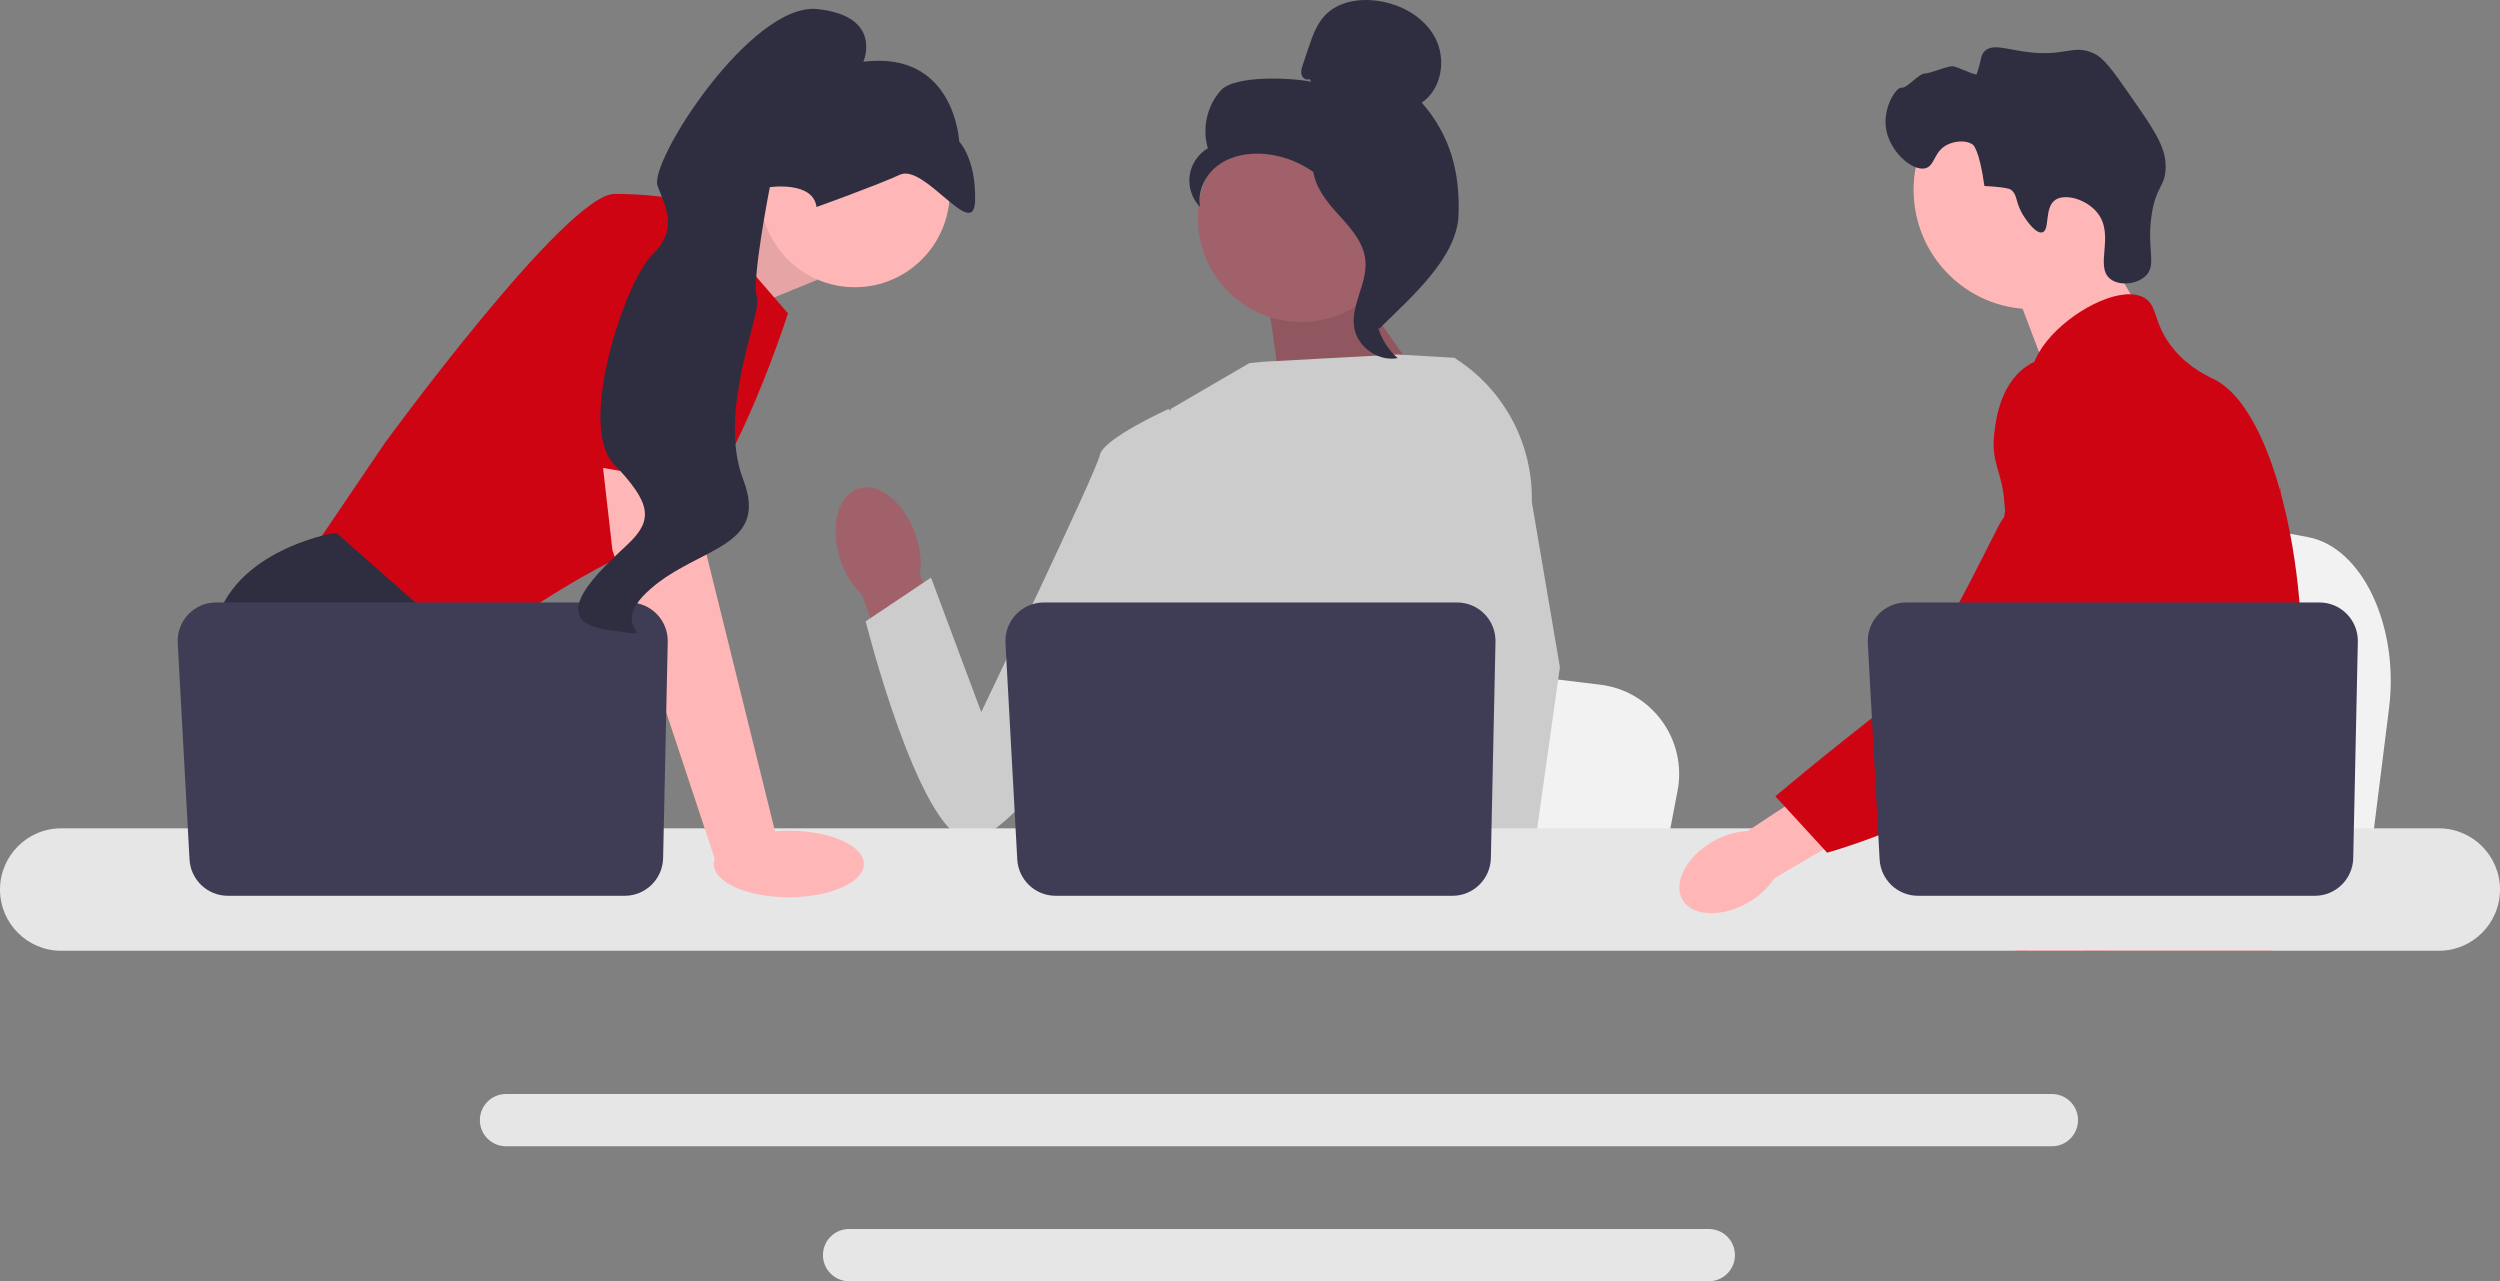 <svg width="320" height="164" viewBox="0 0 320 164" fill="none" xmlns="http://www.w3.org/2000/svg">
<rect x="0" y="0" width="320" height="164" fill="#808080" stroke="none"/>
<g clip-path="url(#clip0_1636_9489)">
<path d="M305.796 90.668L304.794 98.671L302.306 118.55H252.327C252.717 114.094 253.25 107.681 253.82 100.759C253.877 100.067 253.936 99.371 253.992 98.671C255.421 81.269 256.985 61.577 256.985 61.577L263.556 62.804L276.304 65.181L281.499 66.149L295.409 68.746C302.345 70.038 307.116 80.107 305.796 90.668Z" fill="#F2F2F2"/>
<path d="M267.992 29.374L274.138 40.158L262.325 48.552L257.286 35.296L267.992 29.374Z" fill="#FFB6B6"/>
<path d="M260.167 39.576C268.576 39.576 275.393 32.741 275.393 24.309C275.393 15.878 268.576 9.043 260.167 9.043C251.758 9.043 244.941 15.878 244.941 24.309C244.941 32.741 251.758 39.576 260.167 39.576Z" fill="#FFB6B6"/>
<path d="M259.074 27.722C257.865 25.878 258.339 24.913 257.327 24.235C257.327 24.235 256.92 23.962 254.005 23.806C253.352 19.096 252.537 18.525 252.537 18.525C251.598 17.867 250.205 18.081 249.338 18.484C247.504 19.335 247.717 21.174 246.483 21.526C244.777 22.012 241.674 19.272 241.369 16.134C241.119 13.574 242.764 11.088 243.417 11.22C244.063 11.35 245.612 9.368 246.448 9.398C247.019 9.419 249.352 8.402 249.98 8.482C250.665 8.569 252.925 9.751 253.019 9.481C253.674 7.604 253.482 7.083 254.037 6.546C255.021 5.594 256.631 6.257 259.156 6.613C264.352 7.345 265.258 5.627 267.921 6.791C269.266 7.379 270.392 8.965 272.588 12.114C275.659 16.517 277.195 18.718 277.205 21.286C277.215 23.904 275.95 23.738 275.394 27.615C274.776 31.93 276.09 33.903 274.655 35.305C273.545 36.389 271.29 36.646 270.106 35.695C268.077 34.067 270.732 30.138 268.487 27.268C267.109 25.506 264.338 24.722 263.069 25.593C261.634 26.578 262.425 29.468 261.415 29.742C260.551 29.977 259.284 28.044 259.074 27.722Z" fill="#2F2E41"/>
<path d="M294.542 87.85C294.118 95.13 292.431 97.429 291.84 106.028C291.711 107.915 291.633 110.107 291.633 112.72C291.633 113.386 291.637 114.03 291.637 114.66C291.637 115.999 291.611 117.265 291.456 118.55C291.338 119.575 291.135 120.608 290.799 121.696H258.006C258.002 121.689 258.002 121.681 257.998 121.674C257.806 120.837 257.684 120.038 257.592 119.272C257.563 119.027 257.537 118.787 257.515 118.55C257.485 118.272 257.459 117.998 257.433 117.728C257.334 116.651 257.234 115.633 256.998 114.66C256.68 113.316 256.104 112.05 254.923 110.829C254.439 110.329 253.956 109.94 253.483 109.6C253.391 109.537 253.302 109.474 253.21 109.411C251.903 108.511 250.667 107.864 249.596 106.028C249.577 106.002 249.563 105.972 249.548 105.946C249.363 105.624 248.883 104.78 248.536 103.655C248.171 102.485 247.949 101.016 248.348 99.513C249.297 95.952 252.811 95.597 255.683 91.999C255.994 91.611 256.3 91.181 256.592 90.704C257.891 88.586 258.242 86.721 258.655 84.504C258.722 84.144 258.781 83.789 258.829 83.445C258.866 83.186 258.899 82.93 258.925 82.679C259.153 80.565 259.043 78.744 258.773 77.115C257.895 71.782 255.303 68.48 257.134 63.694C257.71 62.191 258.526 61.062 259.349 60.096C261.092 58.049 262.882 56.72 262.572 54.078C262.258 51.413 260.243 51.046 260.018 48.718C259.903 47.541 260.287 46.301 261.007 45.083V45.079C263.311 41.159 269.062 37.55 272.717 37.665C273.392 37.684 273.991 37.836 274.489 38.128C276.294 39.194 275.541 41.522 278.306 44.787C280.362 47.211 282.688 48.181 283.571 48.64C287.067 50.469 289.909 55.862 291.84 62.758C291.855 62.809 291.869 62.861 291.884 62.917C293.077 67.236 293.919 72.141 294.336 77.115C294.513 79.222 294.616 81.339 294.638 83.434C294.657 85.107 294.62 86.558 294.542 87.85Z" fill="#CE0413"/>
<path d="M269.985 112.794L269.317 114.66L268.896 115.83L267.921 118.55L266.792 121.696H259.53L260.748 118.55L261.313 117.084L262.251 114.66L263.824 110.588L269.985 112.794Z" fill="#FFB6B6"/>
<path d="M291.954 62.121C291.936 62.362 291.91 62.628 291.884 62.917C291.596 65.856 290.917 71.115 289.924 77.116C289.4 80.28 288.787 83.652 288.096 87.002C286.612 94.231 284.767 101.349 282.681 106.028C282.308 106.872 281.924 107.634 281.532 108.308C281.234 108.822 280.92 109.329 280.591 109.829C279.528 111.469 278.335 113.024 277.099 114.475C277.051 114.537 276.995 114.597 276.94 114.66C276.741 114.896 276.534 115.13 276.327 115.363C275.316 116.507 274.282 117.573 273.282 118.55C272.063 119.742 270.889 120.797 269.837 121.696H258.046L257.998 121.674L256.3 120.919C256.3 120.919 256.783 120.349 257.592 119.272C257.758 119.053 257.935 118.813 258.127 118.55C258.363 118.228 258.618 117.872 258.891 117.487C259.46 116.681 260.106 115.733 260.8 114.66C262.144 112.583 263.676 110.029 265.223 107.072C265.4 106.727 265.581 106.379 265.762 106.028C265.765 106.017 265.773 106.005 265.776 105.994C266.083 105.395 266.386 104.777 266.688 104.147C269.254 98.795 269.989 94.353 270.199 92.913C270.494 90.878 270.904 88.031 270.793 84.9C270.719 82.834 270.421 80.65 269.708 78.481V78.478C269.56 78.022 269.394 77.567 269.206 77.116C268.87 76.305 268.471 75.505 267.999 74.717C265.913 71.245 264.219 71.101 262.871 67.318C262.472 66.196 261.568 63.664 261.845 60.992V60.988C261.878 60.659 261.933 60.326 262.007 59.992V59.989C262.026 59.896 262.051 59.8 262.077 59.708C262.288 58.89 262.635 58.079 263.163 57.309C264.193 55.814 265.599 54.925 266.858 54.396L266.862 54.392C268.316 53.785 269.572 53.656 269.815 53.633C275.209 53.152 279.391 57.698 281.677 60.181C282.559 61.14 283.367 61.943 284.106 62.598C289.854 67.743 291.43 64.457 291.84 62.758C291.902 62.495 291.936 62.269 291.954 62.121Z" fill="#CE0413"/>
<path d="M291.972 61.929C291.972 61.947 291.969 62.01 291.954 62.113C291.961 62.058 291.965 62.002 291.969 61.951C291.969 61.94 291.969 61.932 291.972 61.929Z" fill="#CE0413"/>
<path d="M262.653 140.033H64.76C62.921 140.033 61.423 141.532 61.423 143.376C61.423 145.223 62.921 146.722 64.76 146.722H262.653C264.492 146.722 265.987 145.223 265.987 143.376C265.987 141.532 264.492 140.033 262.653 140.033Z" fill="#E6E6E6"/>
<path d="M218.737 157.312H108.673C106.834 157.312 105.339 158.811 105.339 160.654C105.339 162.497 106.834 164 108.673 164H218.737C220.575 164 222.074 162.497 222.074 160.654C222.074 158.811 220.575 157.312 218.737 157.312Z" fill="#E6E6E6"/>
<path d="M86.781 30.084L99.252 24.821L104.602 35.817L91.496 41.18L86.781 30.084Z" fill="#FFB6B6"/>
<path opacity="0.1" d="M86.781 30.084L99.252 24.821L104.602 35.817L91.496 41.18L86.781 30.084Z" fill="black"/>
<path d="M88.554 25.894L100.857 40.108C100.857 40.108 92.298 67.194 83.739 69.607C75.18 72.021 59.399 83.821 59.399 83.821L39.606 70.948L49.235 56.735C49.235 56.735 72.505 24.821 78.657 24.821C84.809 24.821 88.554 25.894 88.554 25.894Z" fill="#CE0413"/>
<path d="M71.93 118.55H43.289L41.478 116.123L34.086 106.214L32.384 103.934C32.384 103.934 25.965 92.134 27.302 81.407C28.64 70.68 42.548 68.266 42.548 68.266H43.121L60.148 83.268L59.132 97.23L64.524 106.214L71.93 118.55Z" fill="#2F2E41"/>
<path d="M49.155 118.55H41.478V107.152L49.155 118.55Z" fill="#2F2E41"/>
<path d="M214.725 101.247L213.771 106.213L211.401 118.55H163.793C164.165 115.785 164.673 111.805 165.216 107.509C165.27 107.08 165.326 106.648 165.38 106.213C166.741 95.414 168.231 83.193 168.231 83.193L174.49 83.954L186.633 85.43L191.581 86.03L204.832 87.642C211.438 88.444 215.983 94.692 214.725 101.247Z" fill="#F2F2F2"/>
<path d="M282.099 118.55H256.277C256.671 118.086 256.892 117.818 256.892 117.818L264.633 116.536L280.582 113.897C280.582 113.897 281.31 115.782 282.099 118.55Z" fill="#2F2E41"/>
<path d="M172.57 35.448L183.8 51.371L164.212 51.957L162.109 36.993L172.57 35.448Z" fill="#A0616A"/>
<path opacity="0.1" d="M172.57 35.448L183.8 51.371L164.212 51.957L162.109 36.993L172.57 35.448Z" fill="black"/>
<path d="M117.191 68.439C115.751 64.271 112.438 61.638 109.793 62.558C107.148 63.478 106.172 67.602 107.614 71.77C108.167 73.444 109.112 74.96 110.37 76.192L116.697 93.772L124.862 90.619L117.757 73.623C117.984 71.874 117.79 70.097 117.191 68.439Z" fill="#A0616A"/>
<path d="M193.204 60.325L193.188 76.553L191.683 82.546L188.585 94.875L186.331 106.213L184.651 114.661L184.052 117.678C183.6 117.981 183.15 118.271 182.701 118.55H143.578C141.355 117.211 140.111 116.171 140.111 116.171C140.111 116.171 140.727 115.592 141.43 114.661C142.618 113.089 144.054 110.515 143.174 108.056C142.989 107.541 142.941 106.913 142.997 106.213C143.356 101.595 148.186 93.786 148.186 93.786L147.186 82.195L146.747 77.116L149.84 52.349L159.921 46.473L161.662 46.305L178.841 45.374L185.942 45.784L186.266 45.873L193.204 60.325Z" fill="#CCCCCC"/>
<path d="M193.967 118.55H185.408L185.03 114.661L185.022 114.583L187.446 114.417L193.75 113.985L193.86 116.313L193.945 118.099L193.967 118.55Z" fill="#FFB6B6"/>
<path d="M196.074 64.249L199.669 85.4L196.735 106.214L196.278 109.453L195.47 115.173L195.221 116.933L195.229 117.123L195.291 118.55H185.127L184.752 114.661L184.72 114.313L183.955 106.348L183.942 106.214L182.318 89.324L185.501 77.116L185.737 76.218V76.215L187.121 55.313L186.049 45.814L186.038 45.726C186.06 45.739 186.078 45.752 186.1 45.766C186.156 45.801 186.212 45.836 186.266 45.873C192.514 49.847 196.237 56.82 196.074 64.249Z" fill="#CCCCCC"/>
<path d="M153.481 56.403L149.573 52.349C149.573 52.349 141.206 56.131 140.789 58.229C140.372 60.328 125.599 91.145 125.599 91.145L119.172 73.933L110.805 79.534C110.805 79.534 117.518 106.255 123.796 107.51C130.074 108.764 151.116 75.882 151.116 75.882L153.481 56.403Z" fill="#CCCCCC"/>
<path d="M312.185 106.028H7.812C3.504 106.028 0 109.544 0 113.864C0 118.183 3.503 121.696 7.812 121.696H312.185C316.493 121.696 320 118.184 320 113.864C320 109.544 316.493 106.028 312.185 106.028Z" fill="#E6E6E6"/>
<path d="M191.423 82.15L190.831 109.838C190.774 112.519 188.59 114.661 185.917 114.661H135.118C132.507 114.661 130.352 112.615 130.21 110.002L128.7 82.314C128.546 79.49 130.788 77.116 133.608 77.116H186.508C189.264 77.116 191.482 79.388 191.423 82.15Z" fill="#3F3D56"/>
<path d="M109.416 36.767C116.129 36.767 121.57 31.311 121.57 24.581C121.57 17.851 116.129 12.396 109.416 12.396C102.704 12.396 97.263 17.851 97.263 24.581C97.263 31.311 102.704 36.767 109.416 36.767Z" fill="#FFB6B6"/>
<path d="M89.088 56.466L90.426 70.948L99.52 107.689L91.663 110.45L78.389 70.412L76.556 54.321L89.088 56.466Z" fill="#FFB6B6"/>
<path d="M85.471 82.15L84.879 109.838C84.822 112.519 82.638 114.661 79.965 114.661H29.166C26.555 114.661 24.4 112.615 24.258 110.002L22.748 82.314C22.594 79.49 24.836 77.116 27.656 77.116H80.556C83.312 77.116 85.53 79.388 85.471 82.15Z" fill="#3F3D56"/>
<path d="M100.968 114.848C106.269 114.848 110.566 112.943 110.566 110.592C110.566 108.241 106.269 106.335 100.968 106.335C95.667 106.335 91.37 108.241 91.37 110.592C91.37 112.943 95.667 114.848 100.968 114.848Z" fill="#FFB6B6"/>
<path d="M70.232 58.68L75.715 29.38C75.715 29.38 90.961 27.235 91.496 32.33C92.031 37.425 91.114 62.327 91.114 62.327L70.232 58.68Z" fill="#CE0413"/>
<path d="M104.51 26.497C104.51 26.497 112.029 23.807 115.2 22.36C118.371 20.912 124.672 31.009 124.812 25.676C124.952 20.344 122.775 18.108 122.775 18.108C122.775 18.108 122.231 6.442 110.51 7.901C110.51 7.901 113.088 2.065 104.625 1.162C96.162 0.26 82.996 20.751 84.175 23.813C85.354 26.875 86.767 29.407 83.422 32.681C80.077 35.956 73.812 54.434 78.579 59.407C83.345 64.38 83.657 66.537 80.392 69.631C77.126 72.725 69.408 79.451 77.753 80.619C86.099 81.787 76.99 80.914 83.212 75.427C89.434 69.94 98.513 70.164 95.123 61.36C91.733 52.556 97.623 39.94 96.886 38.026C96.149 36.112 98.537 23.958 98.537 23.958C98.537 23.958 104.095 23.14 104.51 26.497Z" fill="#2F2E41"/>
<path d="M166.566 41.211C173.873 41.211 179.796 35.272 179.796 27.946C179.796 20.62 173.873 14.681 166.566 14.681C159.259 14.681 153.336 20.62 153.336 27.946C153.336 35.272 159.259 41.211 166.566 41.211Z" fill="#A0616A"/>
<path d="M167.622 10.111C167.239 10.335 166.726 9.997 166.603 9.569C166.481 9.142 166.624 8.689 166.766 8.268L167.479 6.148C167.986 4.644 168.523 3.088 169.619 1.944C171.274 0.217 173.904 -0.222 176.272 0.096C179.312 0.505 182.312 2.155 183.726 4.885C185.14 7.615 184.538 11.424 181.983 13.127C185.624 17.311 186.893 21.973 186.693 27.522C186.492 33.071 180.461 38.178 176.529 42.087C175.65 41.553 174.852 39.051 175.335 38.142C175.818 37.234 175.126 36.181 175.724 35.344C176.322 34.507 176.822 35.839 176.218 35.007C175.836 34.482 177.325 33.273 176.758 32.959C174.015 31.439 173.102 28.01 171.379 25.384C169.301 22.217 165.744 20.072 161.979 19.717C159.905 19.521 157.715 19.876 156.015 21.083C154.316 22.29 153.215 24.447 153.61 26.497C152.589 25.458 152.081 23.935 152.272 22.489C152.464 21.044 153.351 19.706 154.607 18.971C153.843 16.438 154.498 13.525 156.27 11.566C158.043 9.606 165.234 9.94 167.822 10.456L167.622 10.111Z" fill="#2F2E41"/>
<path d="M168.024 19.794C171.451 20.165 173.926 23.142 176.016 25.891C177.221 27.475 178.482 29.225 178.452 31.217C178.422 33.231 177.078 34.959 176.437 36.868C175.387 39.988 176.41 43.7 178.907 45.838C176.44 46.307 173.772 44.452 173.346 41.97C172.85 39.08 175.034 36.292 174.776 33.371C174.548 30.799 172.526 28.818 170.806 26.895C169.087 24.971 167.473 22.418 168.264 19.96L168.024 19.794Z" fill="#2F2E41"/>
<path d="M219.267 107.704C215.872 109.64 214.116 112.966 215.346 115.132C216.575 117.299 220.323 117.485 223.719 115.547C225.087 114.792 226.254 113.72 227.123 112.419L241.405 104.033L237.337 97.397L223.689 106.369C222.13 106.454 220.614 106.911 219.267 107.704Z" fill="#FFB6B6"/>
<path d="M267.624 46.209C267.197 46.04 263.452 44.618 260.033 46.495C256.106 48.652 255.499 53.575 255.287 55.301C254.795 59.29 256.243 60.184 256.549 64.222C257.121 71.777 258.628 63.158 256.22 66.607C255.387 67.801 246.874 86.298 242.179 89.921C233.048 96.968 227.25 101.93 227.25 101.93L233.87 109.14C233.87 109.14 244.329 106.345 253.574 100.327C263.058 94.153 267.799 91.066 271.468 85.026C271.784 84.507 279.343 71.636 275.283 57.404C274.357 54.158 272.661 48.211 267.624 46.209Z" fill="#CE0413"/>
<path d="M301.804 82.15L301.213 109.838C301.155 112.519 298.972 114.661 296.298 114.661H245.499C242.889 114.661 240.734 112.615 240.591 110.002L239.081 82.314C238.928 79.49 241.169 77.116 243.99 77.116H296.89C299.646 77.116 301.863 79.388 301.804 82.15Z" fill="#3F3D56"/>
</g>
<defs>
<clipPath id="clip0_1636_9489">
<rect width="320" height="164" fill="white"/>
</clipPath>
</defs>
</svg>
